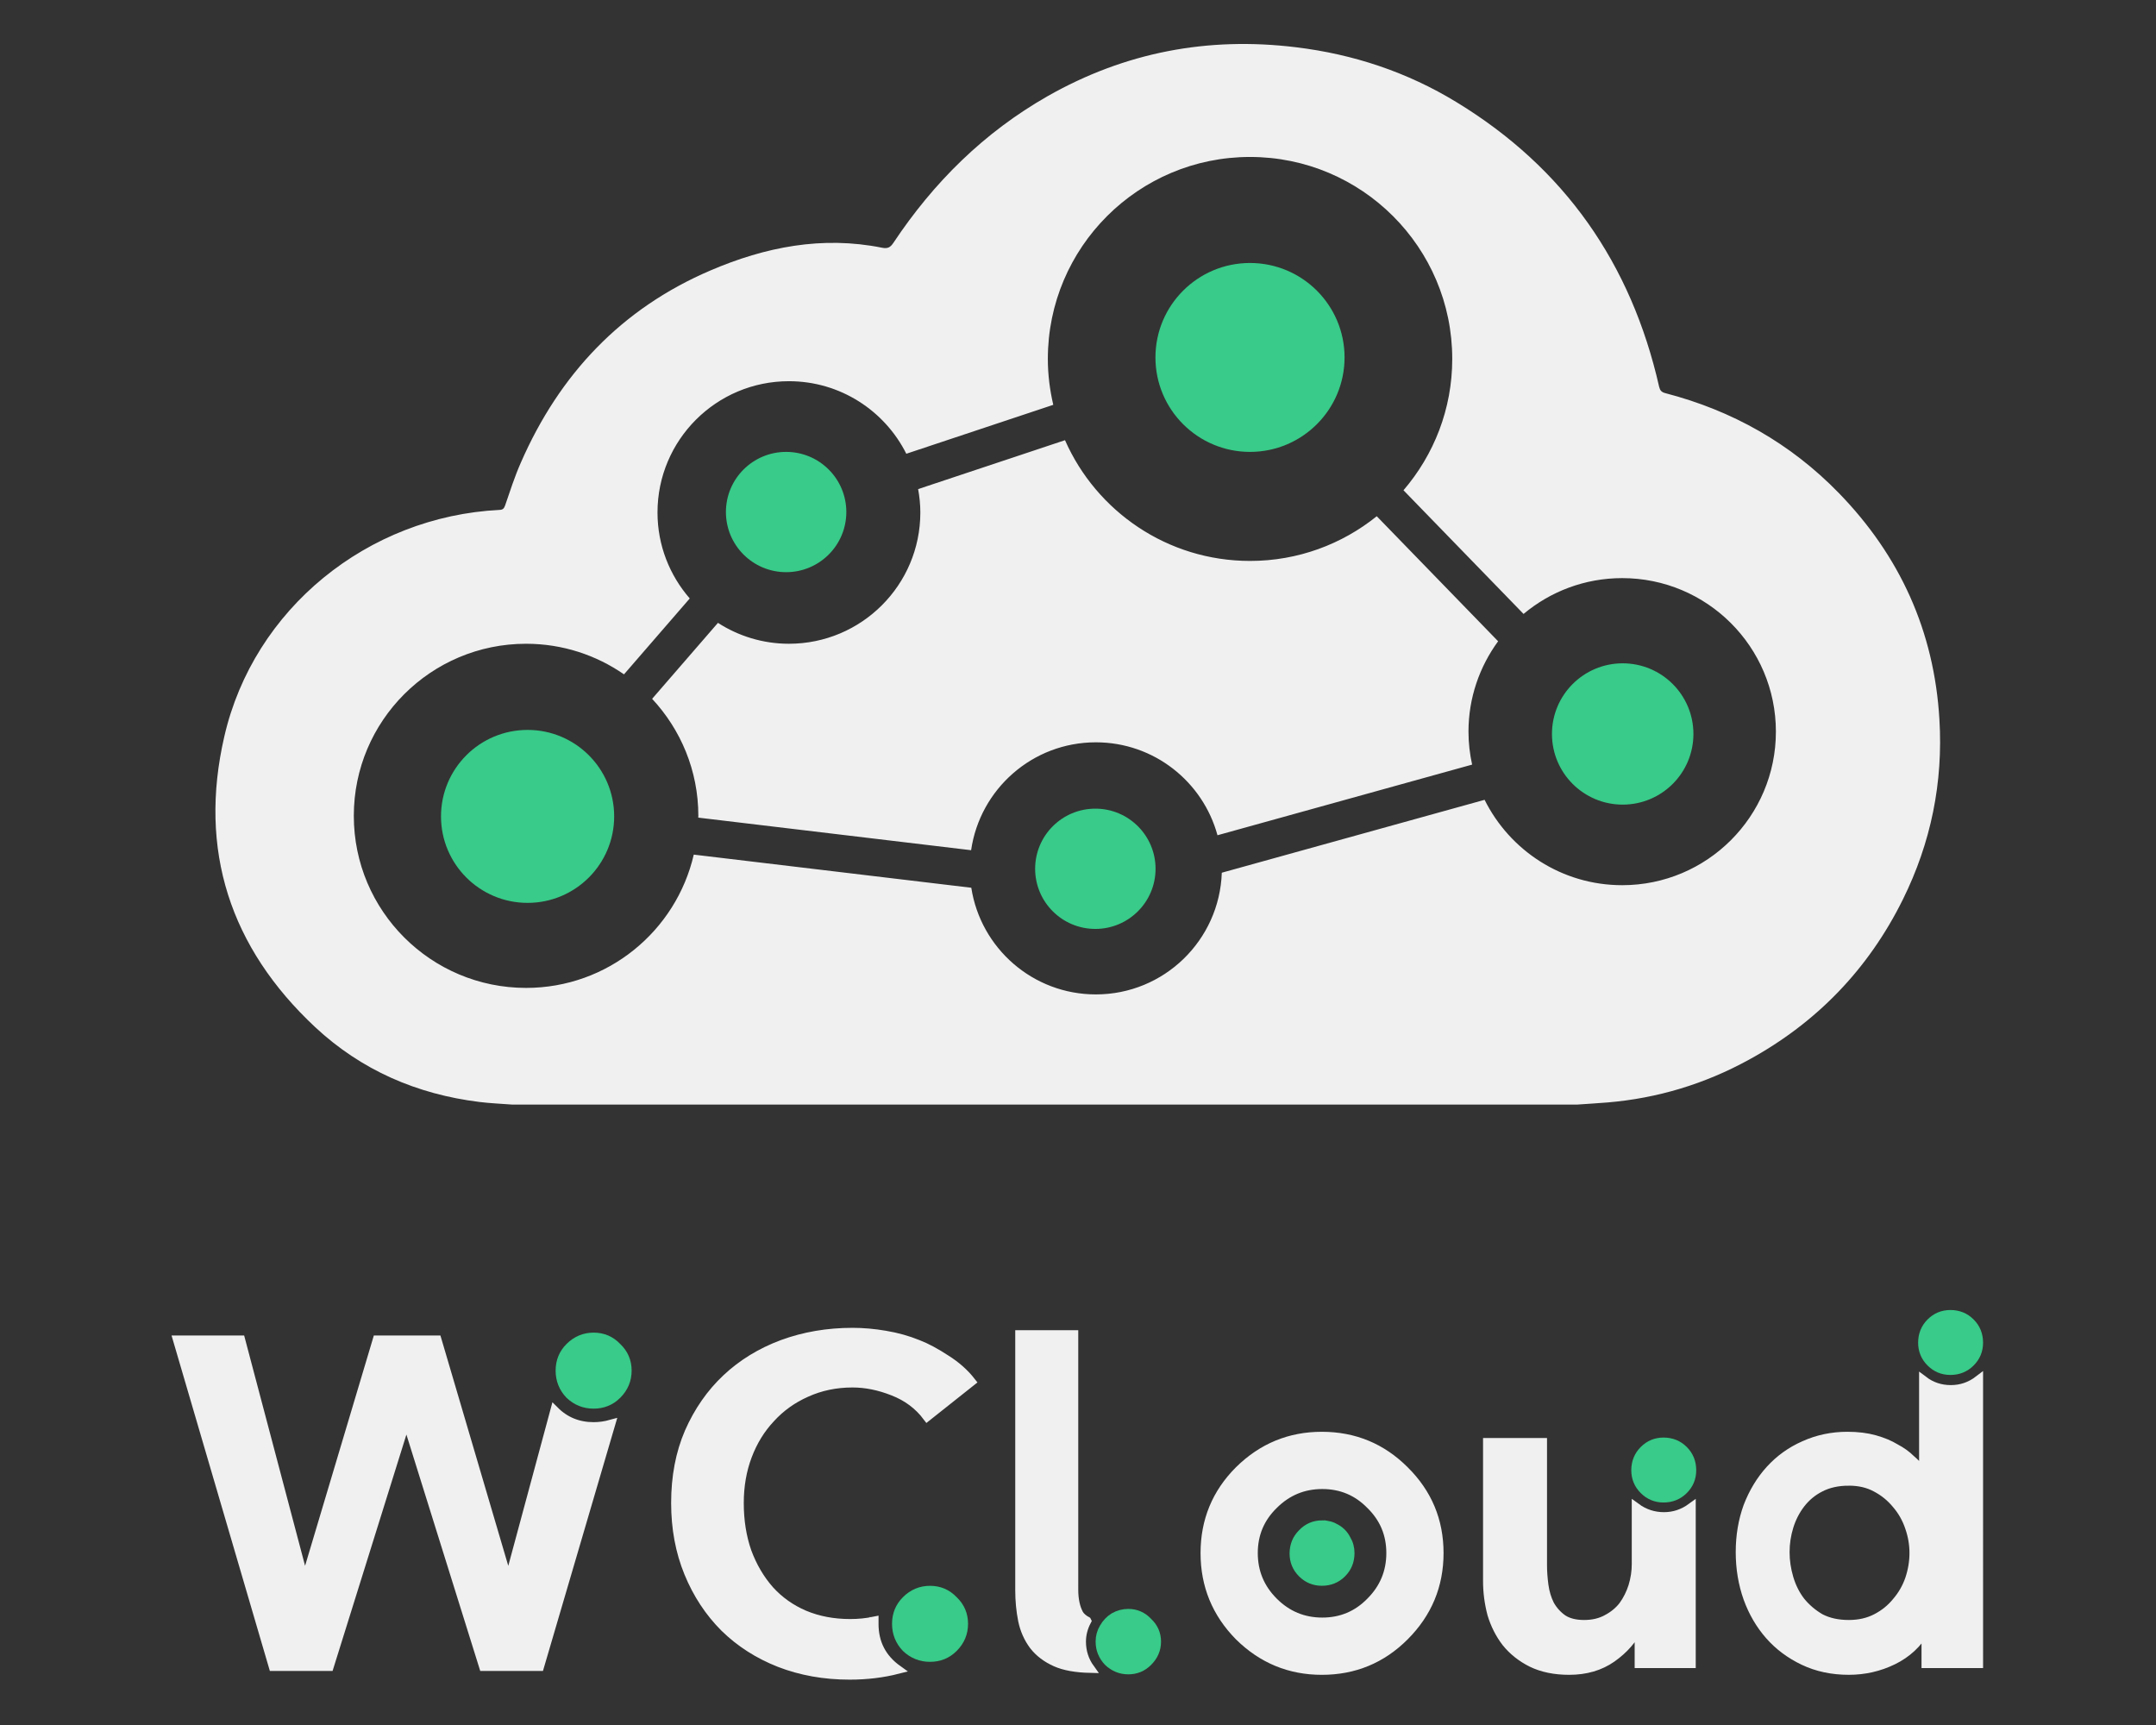 <?xml version="1.0" encoding="UTF-8" standalone="no"?>
<svg
   version="1.1"
   id="svg2"
   xml:space="preserve"
   width="500"
   height="400"
   viewBox="0 0 500 400"
   sodipodi:docname="logo_login.svg"
   inkscape:version="1.2.2 (732a01da63, 2022-12-09)"
   xmlns:inkscape="http://www.inkscape.org/namespaces/inkscape"
   xmlns:sodipodi="http://sodipodi.sourceforge.net/DTD/sodipodi-0.dtd"
   xmlns="http://www.w3.org/2000/svg"
   xmlns:svg="http://www.w3.org/2000/svg"
   xmlns:rdf="http://www.w3.org/1999/02/22-rdf-syntax-ns#"
   xmlns:cc="http://creativecommons.org/ns#"
   xmlns:dc="http://purl.org/dc/elements/1.1/"><rect x="0" y="0" width="500" height="400" fill="#333333" stroke="none"/><defs
     id="defs6"><clipPath
       clipPathUnits="userSpaceOnUse"
       id="clipPath22"><path
         d="M 0,600 H 900 V 0 H 0 Z"
         id="path20" /></clipPath></defs><sodipodi:namedview
     pagecolor="#ffffff"
     bordercolor="#666666"
     borderopacity="1"
     objecttolerance="10"
     gridtolerance="10"
     guidetolerance="10"
     inkscape:pageopacity="0"
     inkscape:pageshadow="2"
     inkscape:window-width="3840"
     inkscape:window-height="2054"
     id="namedview4"
     inkscape:document-rotation="0"
     showgrid="false"
     inkscape:zoom="1.5662415"
     inkscape:cx="748.92665"
     inkscape:cy="247.40757"
     inkscape:window-x="1609"
     inkscape:window-y="-11"
     inkscape:window-maximized="1"
     inkscape:current-layer="g10"
     inkscape:pagecheckerboard="0"
     inkscape:showpageshadow="2"
     inkscape:deskcolor="#d1d1d1" /><g
     id="g10"
     inkscape:groupmode="layer"
     inkscape:label="Source_File1"
     transform="matrix(1.333,0,0,-1.333,0,800)"><path
       id="path907"
       style="font-style:normal;font-variant:normal;font-weight:normal;font-stretch:normal;font-size:83.732px;line-height:1.25;font-family:Happenz;-inkscape-font-specification:Happenz;text-align:center;text-anchor:middle;stroke:#f0f0f0;stroke-width:1.5;stroke-miterlimit:4;stroke-dasharray:none;stroke-opacity:1;fill:#f0f0f0;fill-opacity:1"
       d="m 229.964,350.332 c -5.582,0 -10.383,-1.982 -14.402,-5.946 -3.963,-3.963 -5.944,-8.763 -5.944,-14.401 0,-5.638 1.981,-10.467 5.944,-14.486 4.019,-3.963 8.82,-5.946 14.402,-5.946 5.638,0 10.438,1.982 14.401,5.946 4.019,4.019 6.029,8.848 6.029,14.486 0,5.638 -2.01,10.438 -6.029,14.401 -3.963,3.963 -8.763,5.946 -14.401,5.946 z m 0.084,-8.458 c 0.823,0 1.615,-0.073 2.376,-0.22 0.761,-0.147 1.489,-0.366 2.187,-0.659 0.698,-0.293 1.365,-0.659 2,-1.099 0.635,-0.44 1.238,-0.952 1.811,-1.538 0.586,-0.572 1.098,-1.177 1.538,-1.812 0.44,-0.635 0.807,-1.3 1.1,-1.998 0.293,-0.698 0.513,-1.428 0.659,-2.188 0.147,-0.761 0.22,-1.551 0.22,-2.374 0,-0.823 -0.073,-1.618 -0.22,-2.382 -0.147,-0.764 -0.366,-1.498 -0.659,-2.203 -0.293,-0.705 -0.66,-1.38 -1.1,-2.026 -0.44,-0.645 -0.952,-1.261 -1.538,-1.847 -0.572,-0.586 -1.176,-1.098 -1.811,-1.538 -0.635,-0.44 -1.302,-0.806 -2,-1.099 -0.698,-0.293 -1.426,-0.513 -2.187,-0.659 -0.761,-0.147 -1.553,-0.221 -2.376,-0.221 -0.823,0 -1.618,0.075 -2.382,0.221 -0.764,0.147 -1.498,0.366 -2.203,0.659 -0.705,0.293 -1.379,0.659 -2.024,1.099 -0.645,0.44 -1.261,0.952 -1.847,1.538 -0.586,0.586 -1.1,1.202 -1.54,1.847 -0.44,0.645 -0.806,1.321 -1.099,2.026 -0.293,0.705 -0.513,1.439 -0.659,2.203 -0.147,0.764 -0.22,1.558 -0.22,2.382 0,0.823 0.073,1.614 0.22,2.374 0.147,0.761 0.366,1.491 0.659,2.188 0.293,0.698 0.659,1.363 1.099,1.998 0.44,0.635 0.953,1.24 1.54,1.812 0.586,0.586 1.202,1.099 1.847,1.538 0.645,0.44 1.32,0.806 2.024,1.099 0.705,0.293 1.439,0.513 2.203,0.659 0.764,0.147 1.558,0.22 2.382,0.22 z" /><path
       style="font-style:normal;font-variant:normal;font-weight:normal;font-stretch:normal;font-size:83.732px;line-height:1.25;font-family:Happenz;-inkscape-font-specification:Happenz;text-align:center;text-anchor:middle;fill:#38cb89;fill-opacity:1;stroke:#38cb89;stroke-width:1.5;stroke-miterlimit:4;stroke-dasharray:none;stroke-opacity:1"
       d="m 99.091,365.822 q 1.758,1.758 4.187,1.758 2.428,0 4.103,-1.758 1.758,-1.675 1.758,-4.103 0,-2.428 -1.758,-4.187 -1.675,-1.675 -4.103,-1.675 -2.428,0 -4.187,1.675 -1.675,1.758 -1.675,4.187 0,2.428 1.675,4.103 z"
       id="path875" /><path
       style="font-style:normal;font-variant:normal;font-weight:normal;font-stretch:normal;font-size:83.732px;line-height:1.25;font-family:Happenz;-inkscape-font-specification:Happenz;text-align:center;text-anchor:middle;stroke:#f0f0f0;stroke-width:1.5;stroke-miterlimit:4;stroke-dasharray:none;stroke-opacity:1;fill:#f0f0f0;fill-opacity:1"
       d="m 96.495,354.769 q 2.763,-2.763 6.782,-2.763 1.507,0 3.014,0.419 L 93.899,310.224 h -9.797 l -13.313,42.62 h -0.167 L 57.308,310.224 h -9.797 l -16.663,56.854 h 11.053 l 11.053,-41.782 h 0.167 l 12.476,41.782 h 10.466 l 12.309,-41.782 h 0.167 z"
       id="path854" /><path
       style="font-style:normal;font-variant:normal;font-weight:normal;font-stretch:normal;font-size:83.732px;line-height:1.25;font-family:Happenz;-inkscape-font-specification:Happenz;text-align:center;text-anchor:middle;fill:#38cb89;fill-opacity:1;stroke:#38cb89;stroke-width:1.5;stroke-miterlimit:4;stroke-dasharray:none;stroke-opacity:1"
       d="m 157.619,321.779 q 1.758,1.758 4.187,1.758 2.428,0 4.103,-1.758 1.758,-1.675 1.758,-4.103 0,-2.428 -1.758,-4.187 -1.675,-1.675 -4.103,-1.675 -2.428,0 -4.187,1.675 -1.675,1.758 -1.675,4.187 0,2.428 1.675,4.103 z"
       id="path879" /><path
       style="font-style:normal;font-variant:normal;font-weight:normal;font-stretch:normal;font-size:83.732px;line-height:1.25;font-family:Happenz;-inkscape-font-specification:Happenz;text-align:center;text-anchor:middle;stroke:#f0f0f0;stroke-width:1.5;stroke-miterlimit:4;stroke-dasharray:none;stroke-opacity:1;fill:#f0f0f0;fill-opacity:1"
       d="m 152.093,317.676 q 0,-5.024 4.103,-7.955 -3.935,-1.005 -8.373,-1.005 -6.615,0 -12.225,2.177 -5.526,2.177 -9.545,6.112 -4.019,4.019 -6.28,9.545 -2.261,5.526 -2.261,12.141 0,6.866 2.344,12.309 2.428,5.526 6.531,9.378 4.103,3.852 9.713,5.945 5.694,2.093 12.225,2.093 2.763,0 5.694,-0.502 3.014,-0.502 5.694,-1.591 2.177,-0.837 4.856,-2.596 2.679,-1.675 4.438,-3.935 l -7.703,-6.112 q -2.261,3.014 -5.945,4.438 -3.6,1.423 -7.033,1.423 -4.354,0 -8.038,-1.675 -3.6,-1.591 -6.196,-4.438 -2.596,-2.763 -4.019,-6.531 -1.423,-3.768 -1.423,-8.206 0,-4.605 1.34,-8.457 1.423,-3.852 3.935,-6.699 2.512,-2.763 6.029,-4.27 3.6,-1.507 7.955,-1.507 2.177,0 4.187,0.419 0,0 0,-0.251 0,-0.167 0,-0.251 z"
       id="path856" /><path
       style="font-style:normal;font-variant:normal;font-weight:normal;font-stretch:normal;font-size:83.732px;line-height:1.25;font-family:Happenz;-inkscape-font-specification:Happenz;text-align:center;text-anchor:middle;fill:#38cb89;fill-opacity:1;stroke:#38cb89;stroke-width:1.5;stroke-miterlimit:4;stroke-dasharray:none;stroke-opacity:1"
       d="m 196.303,319.518 q 2.01,0 3.433,-1.507 1.507,-1.423 1.507,-3.433 0,-2.01 -1.507,-3.517 -1.423,-1.423 -3.433,-1.423 -2.01,0 -3.517,1.423 -1.423,1.507 -1.423,3.517 0,1.34 0.67,2.428 0.67,1.172 1.758,1.842 1.172,0.67 2.512,0.67 z"
       id="path883" /><path
       style="font-style:normal;font-variant:normal;font-weight:normal;font-stretch:normal;font-size:83.732px;line-height:1.25;font-family:Happenz;-inkscape-font-specification:Happenz;text-align:center;text-anchor:middle;stroke:#f0f0f0;stroke-width:1.5;stroke-miterlimit:4;stroke-dasharray:none;stroke-opacity:1;fill:#f0f0f0;fill-opacity:1"
       d="m 189.102,318.178 q -0.921,-1.758 -0.921,-3.6 0,-2.596 1.507,-4.689 -3.768,0.084 -6.029,1.089 -2.428,1.089 -3.852,2.931 -1.423,1.926 -1.926,4.354 -0.502,2.512 -0.502,5.275 v 44.462 h 9.462 v -44.378 q 0,-2.596 0.921,-4.27 0.419,-0.67 1.34,-1.172 z"
       id="path858" /><path
       id="path887"
       style="font-style:normal;font-variant:normal;font-weight:normal;font-stretch:normal;font-size:83.732px;line-height:1.25;font-family:Happenz;-inkscape-font-specification:Happenz;text-align:center;text-anchor:middle;fill:#38cb89;fill-opacity:1;stroke:#38cb89;stroke-width:1.5;stroke-miterlimit:4;stroke-dasharray:none;stroke-opacity:1"
       d="m 230.047,334.925 c -0.698,0 -1.34,-0.125 -1.926,-0.376 -0.586,-0.251 -1.116,-0.628 -1.591,-1.131 -0.474,-0.474 -0.831,-1.005 -1.068,-1.591 -0.237,-0.586 -0.356,-1.229 -0.356,-1.926 0,-0.67 0.119,-1.29 0.356,-1.862 0.237,-0.572 0.593,-1.096 1.068,-1.57 0.474,-0.474 0.998,-0.831 1.57,-1.068 0.572,-0.237 1.193,-0.356 1.863,-0.356 0.698,0 1.339,0.119 1.925,0.356 0.586,0.237 1.118,0.593 1.592,1.068 0.474,0.474 0.829,1.005 1.066,1.591 0.237,0.586 0.356,1.228 0.356,1.926 0,0.893 -0.223,1.702 -0.669,2.427 -0.195,0.391 -0.439,0.74 -0.732,1.047 -0.293,0.307 -0.635,0.572 -1.025,0.795 -0.726,0.447 -1.536,0.669 -2.429,0.669 z" /><path
       style="font-style:normal;font-variant:normal;font-weight:normal;font-stretch:normal;font-size:83.732px;line-height:1.25;font-family:Happenz;-inkscape-font-specification:Happenz;text-align:center;text-anchor:middle;fill:#38cb89;fill-opacity:1;stroke:#38cb89;stroke-width:1.5;stroke-miterlimit:4;stroke-dasharray:none;stroke-opacity:1"
       d="m 292.93,340.954 q -1.423,-1.423 -3.517,-1.423 -2.01,0 -3.433,1.423 -1.423,1.423 -1.423,3.433 0,2.093 1.423,3.517 1.423,1.423 3.433,1.423 2.093,0 3.517,-1.423 1.423,-1.423 1.423,-3.517 0,-2.01 -1.423,-3.433 z"
       id="path893" /><path
       style="font-style:normal;font-variant:normal;font-weight:normal;font-stretch:normal;font-size:83.732px;line-height:1.25;font-family:Happenz;-inkscape-font-specification:Happenz;text-align:center;text-anchor:middle;stroke:#f0f0f0;stroke-width:1.5;stroke-miterlimit:4;stroke-dasharray:none;stroke-opacity:1;fill:#f0f0f0;fill-opacity:1"
       d="m 284.64,337.939 q 2.177,-1.591 4.856,-1.591 2.596,0 4.773,1.591 V 310.726 h -9.127 v 6.196 h -0.167 q -1.34,-2.931 -4.522,-5.191 -3.098,-2.177 -7.452,-2.177 -3.768,0 -6.531,1.34 -2.679,1.34 -4.438,3.517 -1.675,2.177 -2.512,4.94 -0.754,2.847 -0.754,5.777 v 24.115 h 9.629 v -21.352 q 0,-1.675 0.251,-3.517 0.251,-1.842 1.005,-3.349 0.837,-1.507 2.261,-2.512 1.423,-0.921 3.684,-0.921 2.261,0 3.935,0.921 1.758,0.921 2.847,2.345 1.089,1.507 1.675,3.349 0.586,1.926 0.586,3.852 z"
       id="path862" /><path
       style="font-style:normal;font-variant:normal;font-weight:normal;font-stretch:normal;font-size:83.732px;line-height:1.25;font-family:Happenz;-inkscape-font-specification:Happenz;text-align:center;text-anchor:middle;fill:#38cb89;fill-opacity:1;stroke:#38cb89;stroke-width:1.5;stroke-miterlimit:4;stroke-dasharray:none;stroke-opacity:1"
       d="m 342.834,363.142 q -1.423,-1.423 -3.517,-1.423 -2.01,0 -3.433,1.423 -1.423,1.423 -1.423,3.433 0,2.093 1.423,3.517 1.423,1.423 3.433,1.423 2.093,0 3.517,-1.423 1.423,-1.423 1.423,-3.517 0,-2.01 -1.423,-3.433 z"
       id="path899" /><path
       id="path901"
       style="font-style:normal;font-variant:normal;font-weight:normal;font-stretch:normal;font-size:83.732px;line-height:1.25;font-family:Happenz;-inkscape-font-specification:Happenz;text-align:center;text-anchor:middle;stroke:#f0f0f0;stroke-width:1.5;stroke-miterlimit:4;stroke-dasharray:none;stroke-opacity:1;fill:#f0f0f0;fill-opacity:1"
       d="m 344.257,360.127 c -1.451,-1.116 -3.07,-1.674 -4.856,-1.674 -1.786,0 -3.377,0.53 -4.772,1.591 v -15.741 h -0.252 c -0.502,0.67 -1.143,1.34 -1.925,2.01 -0.726,0.726 -1.619,1.368 -2.679,1.926 -1.005,0.614 -2.205,1.115 -3.601,1.506 -1.396,0.391 -2.986,0.587 -4.772,0.587 -2.679,0 -5.192,-0.53 -7.537,-1.591 -2.289,-1.005 -4.27,-2.429 -5.944,-4.271 -1.619,-1.786 -2.904,-3.907 -3.853,-6.363 -0.893,-2.456 -1.339,-5.107 -1.339,-7.954 0,-2.847 0.446,-5.527 1.339,-8.039 0.893,-2.456 2.149,-4.605 3.768,-6.447 1.619,-1.842 3.601,-3.322 5.946,-4.438 2.344,-1.116 4.968,-1.674 7.871,-1.674 2.735,0 5.303,0.587 7.704,1.759 2.4,1.172 4.271,2.903 5.61,5.191 h 0.084 v -5.779 h 9.209 z m -22.607,-17.667 c 0.893,0 1.731,-0.09 2.512,-0.271 0.781,-0.181 1.507,-0.455 2.177,-0.817 0.698,-0.363 1.347,-0.787 1.947,-1.276 0.6,-0.488 1.151,-1.04 1.654,-1.654 0.502,-0.586 0.942,-1.214 1.318,-1.884 0.377,-0.67 0.691,-1.382 0.942,-2.136 0.251,-0.726 0.44,-1.458 0.565,-2.197 0.126,-0.74 0.189,-1.486 0.189,-2.24 0,-1.507 -0.252,-3.015 -0.754,-4.522 -0.251,-0.726 -0.565,-1.417 -0.942,-2.073 -0.377,-0.656 -0.816,-1.277 -1.318,-1.863 -0.474,-0.586 -1.005,-1.116 -1.591,-1.591 -0.586,-0.474 -1.228,-0.893 -1.926,-1.255 -0.698,-0.363 -1.444,-0.636 -2.24,-0.817 -0.795,-0.181 -1.64,-0.271 -2.533,-0.271 -0.949,0 -1.835,0.09 -2.659,0.271 -0.823,0.181 -1.583,0.455 -2.281,0.817 -0.67,0.391 -1.291,0.83 -1.863,1.318 -0.572,0.488 -1.096,1.025 -1.57,1.611 -0.447,0.586 -0.837,1.215 -1.172,1.885 -0.335,0.67 -0.615,1.381 -0.838,2.134 -0.447,1.507 -0.669,3.015 -0.669,4.522 0,1.507 0.223,2.986 0.669,4.437 0.223,0.726 0.503,1.417 0.838,2.073 0.335,0.656 0.725,1.277 1.172,1.863 0.474,0.614 0.998,1.159 1.57,1.633 0.572,0.474 1.193,0.878 1.863,1.213 0.698,0.363 1.457,0.636 2.281,0.817 0.823,0.181 1.71,0.271 2.659,0.271 z" /><g
       id="g28"
       transform="matrix(1.657,0,0,1.655,168.951,452.252)"
       style="stroke-width:0.604;fill:#f0f0f0;fill-opacity:1"><path
         id="path30"
         style="fill:#f0f0f0;fill-opacity:1;fill-rule:nonzero;stroke:none;stroke-width:0.604"
         d="m 0,0 c 0.928,6.41 6.429,11.34 13.096,11.34 6.111,0 11.24,-4.142 12.772,-9.768 l 26.735,7.425 c -0.245,1.117 -0.382,2.273 -0.382,3.463 0,3.557 1.164,6.833 3.112,9.501 L 42.59,35.103 c -3.64,-2.934 -8.263,-4.698 -13.303,-4.698 -8.685,0 -16.141,5.221 -19.429,12.691 l -15.42,-5.14 c 0.144,-0.799 0.231,-1.618 0.231,-2.459 0,-7.621 -6.178,-13.798 -13.798,-13.798 -2.748,0 -5.302,0.812 -7.452,2.197 l -6.911,-7.985 c 3.002,-3.228 4.852,-7.542 4.852,-12.299 0,-0.063 -0.008,-0.125 -0.009,-0.188 z m 0.019,-3.946 -29.138,3.482 c -1.851,-8.023 -9.023,-14.01 -17.608,-14.01 -9.989,0 -18.087,8.097 -18.087,18.087 0,9.988 8.098,18.086 18.087,18.086 3.822,0 7.361,-1.192 10.282,-3.215 l 6.903,7.977 c -2.104,2.422 -3.386,5.576 -3.386,9.036 0,7.621 6.177,13.799 13.798,13.799 5.399,0 10.061,-3.108 12.327,-7.625 l 15.43,5.143 c -0.361,1.552 -0.571,3.161 -0.571,4.823 0,11.725 9.505,21.23 21.23,21.23 11.726,0 21.231,-9.505 21.231,-21.23 0,-5.275 -1.935,-10.091 -5.12,-13.804 l 12.607,-13 c 2.803,2.348 6.412,3.766 10.355,3.766 8.913,0 16.139,-7.225 16.139,-16.138 0,-8.913 -7.226,-16.139 -16.139,-16.139 -6.337,0 -11.804,3.661 -14.446,8.974 l -27.592,-7.662 c -0.243,-7.103 -6.062,-12.792 -13.225,-12.792 -6.623,0 -12.095,4.864 -13.077,11.212 m 101.646,17.717 c -0.548,9.242 -4.138,17.166 -10.573,23.785 -5.066,5.209 -11.175,8.655 -18.198,10.483 -0.406,0.104 -0.562,0.287 -0.654,0.666 -2.924,12.937 -9.921,23.002 -21.278,29.921 -5.17,3.159 -10.822,5.039 -16.841,5.77 -9.269,1.136 -17.976,-0.522 -26.096,-5.144 -6.658,-3.799 -11.958,-9.047 -16.188,-15.417 -0.326,-0.483 -0.6,-0.627 -1.188,-0.51 -6.279,1.267 -12.271,0.079 -18.015,-2.388 -9.36,-4.008 -15.861,-10.927 -19.908,-20.195 -0.653,-1.476 -1.136,-3.003 -1.658,-4.518 -0.117,-0.313 -0.235,-0.443 -0.588,-0.457 -13.837,-0.692 -25.808,-10.391 -28.889,-23.811 -2.755,-11.945 0.614,-22.206 9.543,-30.56 4.843,-4.518 10.678,-7.05 17.245,-7.86 1.136,-0.143 2.285,-0.182 3.433,-0.274 h 111.813 c 1.07,0.079 2.141,0.131 3.198,0.223 5.261,0.443 10.196,1.944 14.817,4.477 7.154,3.916 12.571,9.543 16.187,16.853 2.95,5.967 4.243,12.298 3.838,18.956" /></g><g
       id="g32"
       transform="matrix(1.657,0,0,1.655,106.851,458.133)"
       style="stroke-width:0.604;fill:#38cb89;fill-opacity:1;stroke:none;stroke-opacity:1"><path
         d="m 0,0 c 0,-5.021 -4.07,-9.09 -9.09,-9.09 -5.021,0 -9.091,4.069 -9.091,9.09 0,5.021 4.07,9.09 9.091,9.09 C -4.07,9.09 0,5.021 0,0"
         style="fill:#38cb89;fill-opacity:1;fill-rule:nonzero;stroke:none;stroke-width:0.604;stroke-opacity:1"
         id="path34" /></g><g
       id="g36"
       transform="matrix(1.657,0,0,1.655,201.04,449.019)"
       style="stroke-width:0.604;fill:#38cb89;fill-opacity:1;stroke:none;stroke-opacity:1"><path
         d="m 0,0 c 0,-3.491 -2.83,-6.321 -6.321,-6.321 -3.492,0 -6.322,2.83 -6.322,6.321 0,3.491 2.83,6.321 6.322,6.321 C -2.83,6.321 0,3.491 0,0"
         style="fill:#38cb89;fill-opacity:1;fill-rule:nonzero;stroke:none;stroke-width:0.604;stroke-opacity:1"
         id="path38" /></g><g
       id="g40"
       transform="matrix(1.657,0,0,1.655,147.242,511.079)"
       style="stroke-width:0.604;fill:#38cb89;fill-opacity:1;stroke:none;stroke-opacity:1"><path
         d="m 0,0 c 0,-3.491 -2.83,-6.321 -6.321,-6.321 -3.492,0 -6.322,2.83 -6.322,6.321 0,3.491 2.83,6.321 6.322,6.321 C -2.83,6.321 0,3.491 0,0"
         style="fill:#38cb89;fill-opacity:1;fill-rule:nonzero;stroke:none;stroke-width:0.604;stroke-opacity:1"
         id="path42" /></g><g
       id="g44"
       transform="matrix(1.657,0,0,1.655,233.922,537.972)"
       style="stroke-width:0.604;fill:#38cb89;fill-opacity:1;stroke:none;stroke-opacity:1"><path
         d="m 0,0 c 0,-5.483 -4.445,-9.929 -9.929,-9.929 -5.482,0 -9.927,4.446 -9.927,9.929 0,5.483 4.445,9.928 9.927,9.928 C -4.445,9.928 0,5.483 0,0"
         style="fill:#38cb89;fill-opacity:1;fill-rule:nonzero;stroke:none;stroke-width:0.604;stroke-opacity:1"
         id="path46" /></g><g
       id="g48"
       transform="matrix(1.657,0,0,1.655,294.615,472.471)"
       style="stroke-width:0.604;fill:#38cb89;fill-opacity:1;stroke:none;stroke-opacity:1"><path
         d="m 0,0 c 0,-4.102 -3.324,-7.426 -7.426,-7.426 -4.101,0 -7.426,3.324 -7.426,7.426 0,4.101 3.325,7.426 7.426,7.426 C -3.324,7.426 0,4.101 0,0"
         style="fill:#38cb89;fill-opacity:1;fill-rule:nonzero;stroke:none;stroke-width:0.604;stroke-opacity:1"
         id="path50" /></g></g></svg>
